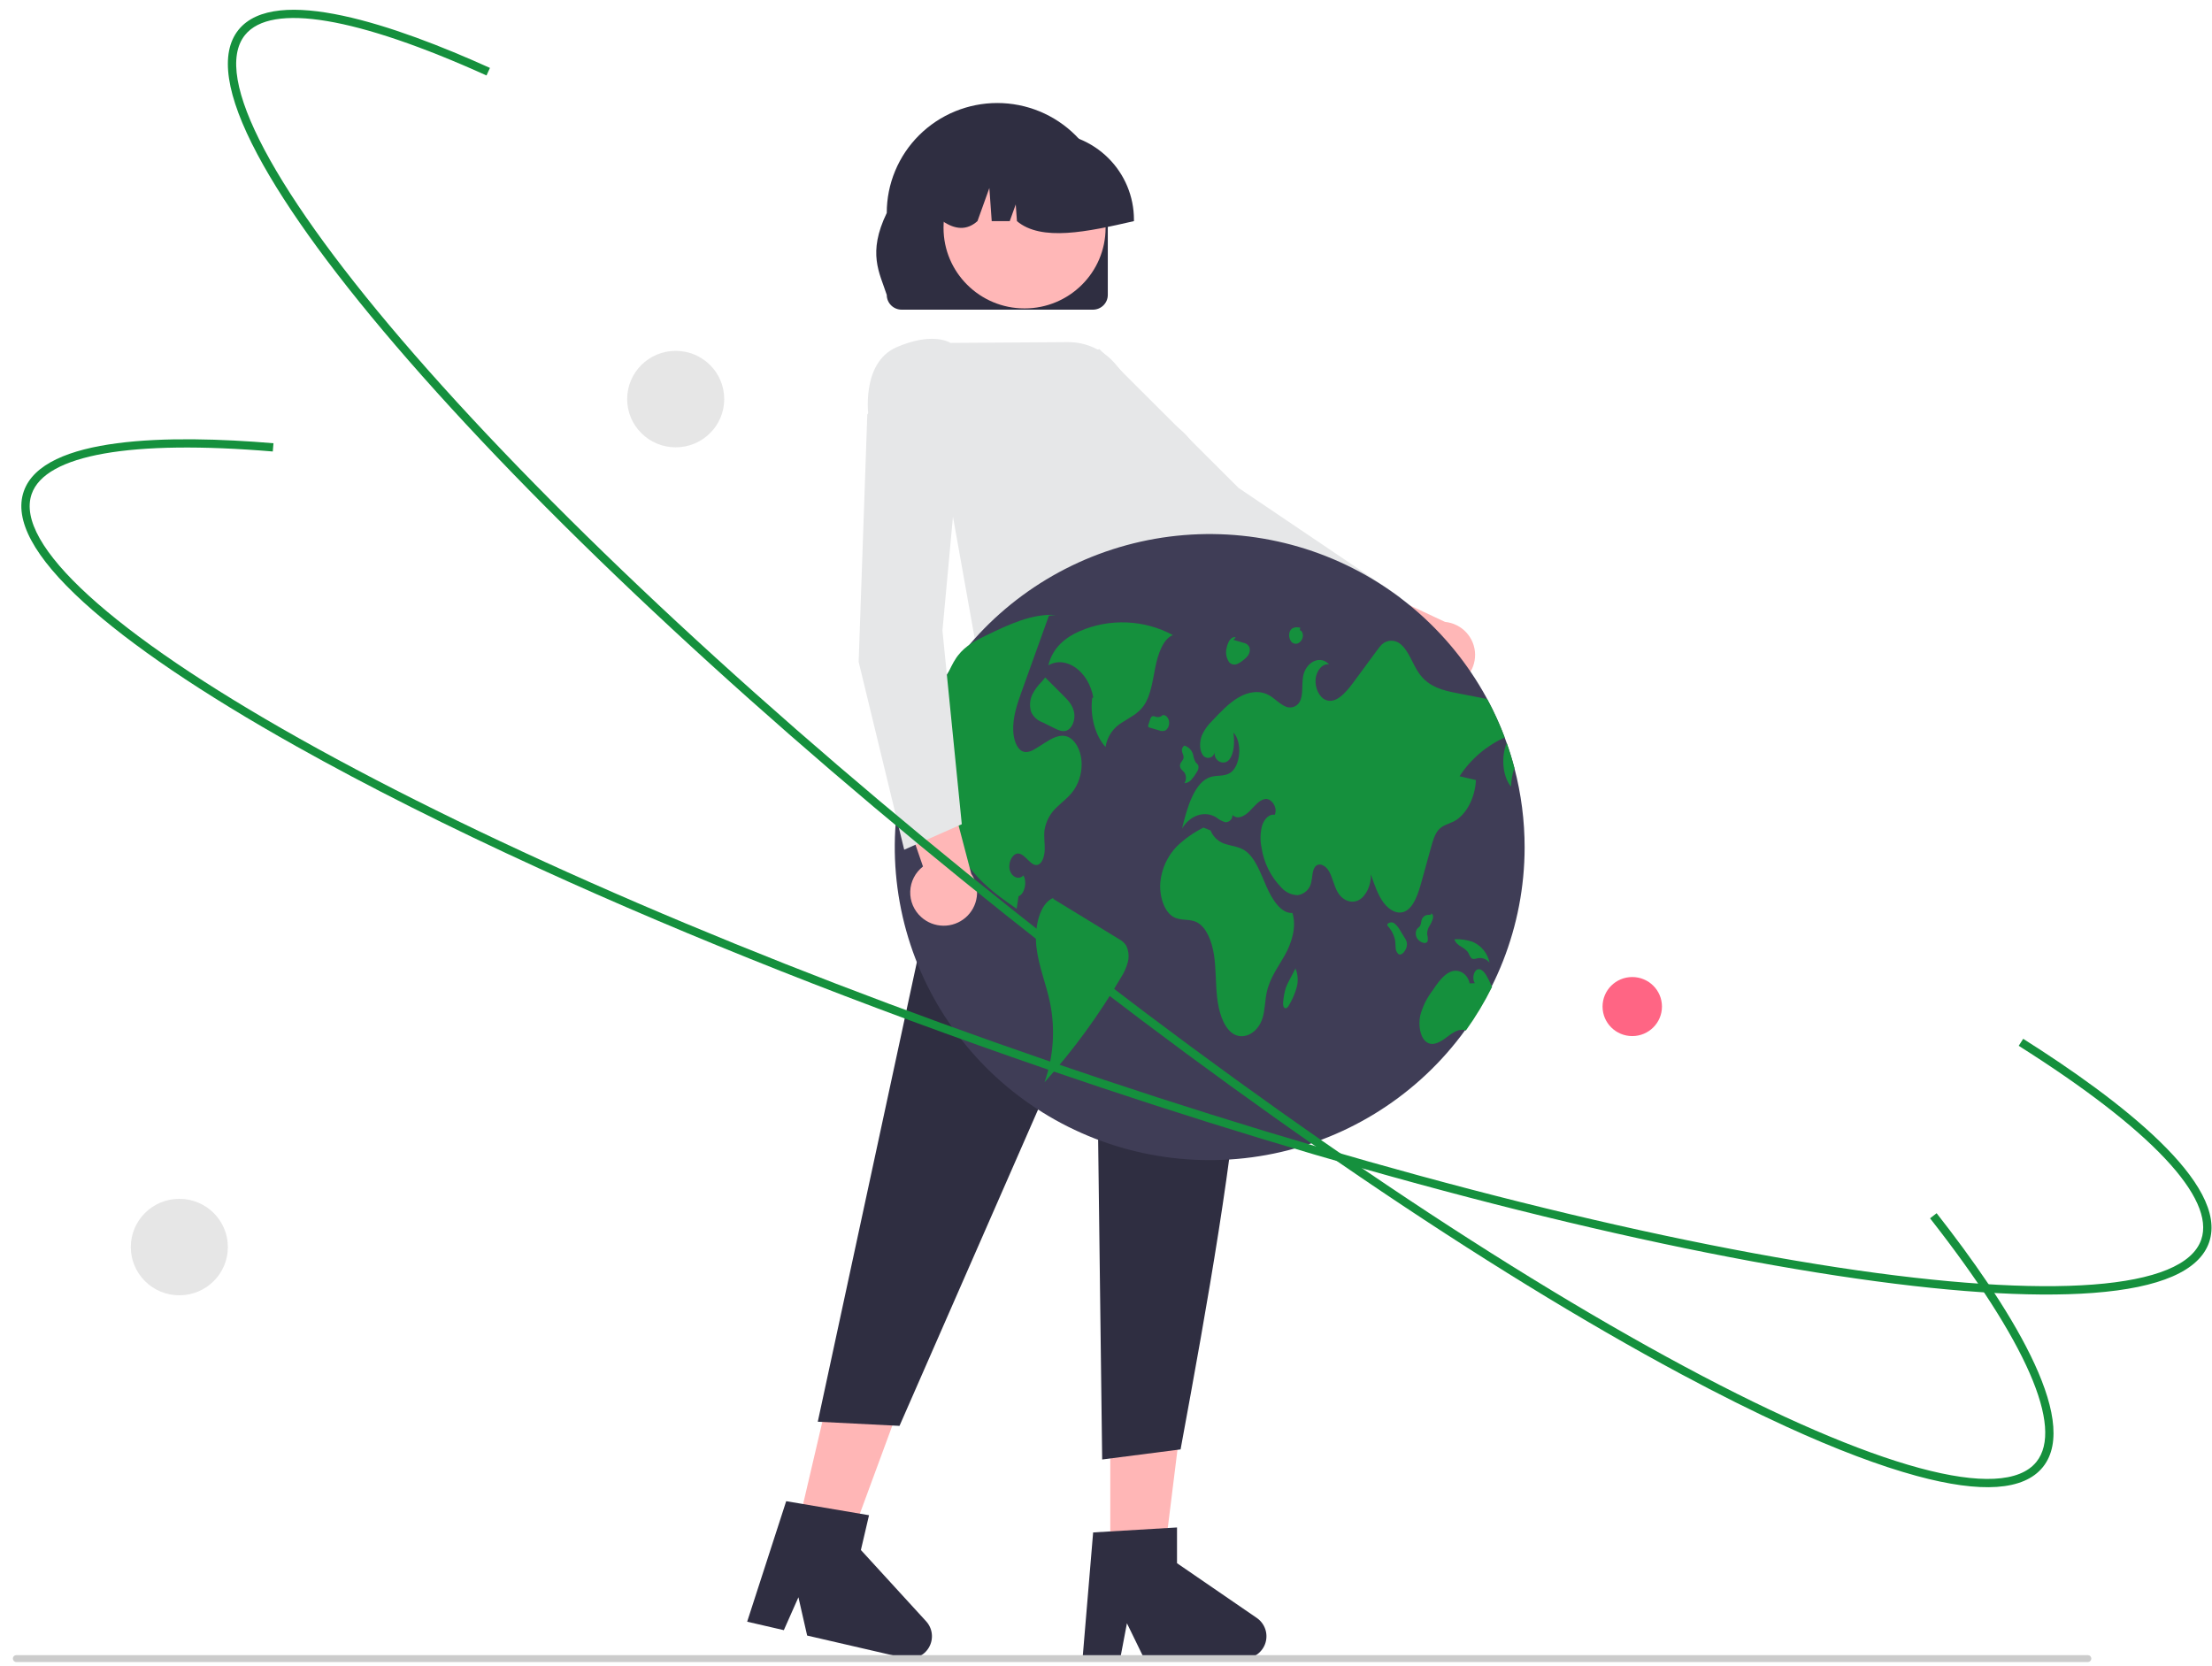 <svg width="166" height="125" viewBox="0 0 166 125" fill="none" xmlns="http://www.w3.org/2000/svg">
<g clip-path="url(#clip0_657_4578)">
<path d="M108.536 51.617C108.176 51.668 107.808 51.641 107.459 51.536C107.111 51.432 106.789 51.252 106.518 51.011C106.247 50.769 106.032 50.472 105.889 50.139C105.745 49.806 105.677 49.446 105.689 49.084L97.424 45.927L101.166 43.266L108.441 46.672C109.052 46.732 109.619 47.013 110.035 47.461C110.451 47.909 110.687 48.493 110.699 49.102C110.71 49.712 110.497 50.305 110.098 50.768C109.699 51.232 109.144 51.534 108.536 51.617L108.536 51.617Z" fill="#FFB7B7"/>
<path d="M103.813 49.352L105.103 44.827L105.04 44.784L92.952 36.622L82.502 26.199L76.415 28.617L76.815 30.532L76.841 30.555L90.734 42.925L90.747 42.931L103.813 49.352Z" fill="#E6E7E8"/>
<path d="M91.43 59.688L72.722 57.081L74.368 45.67H88.141L91.43 59.688Z" fill="#FFB6B6"/>
<path d="M59.642 115.563L63.479 116.45L68.745 102.158L63.081 100.85L59.642 115.563Z" fill="#FFB6B6"/>
<path d="M56.071 121.706L58.823 122.341L59.918 119.872L60.573 122.746L67.872 124.432C68.222 124.513 68.589 124.48 68.919 124.339C69.249 124.198 69.525 123.956 69.706 123.648C69.888 123.34 69.966 122.982 69.929 122.627C69.892 122.272 69.741 121.938 69.499 121.674L64.606 116.326L65.216 113.715L59 112.662L56.071 121.706Z" fill="#2F2E41"/>
<path d="M83.321 117.689H87.261L89.136 102.583H83.321V117.689Z" fill="#FFB6B6"/>
<path d="M81.241 124.475H84.067L84.571 121.824L85.863 124.475H93.356C93.716 124.475 94.065 124.361 94.355 124.149C94.644 123.938 94.858 123.64 94.965 123.299C95.072 122.958 95.066 122.592 94.949 122.255C94.832 121.917 94.609 121.626 94.314 121.423L88.329 117.315V114.634L82.035 115.007L81.241 124.475Z" fill="#2F2E41"/>
<path d="M72.485 55.145L90.78 53.698C96.179 66.235 92.746 86.248 88.597 108.776L82.713 109.533L82.256 73.332L67.504 107.009L61.371 106.698L72.485 55.145Z" fill="#2F2E41"/>
<path d="M83.135 22.133V15.98C83.136 14.897 82.921 13.825 82.505 12.824C82.088 11.823 81.478 10.914 80.707 10.148C79.937 9.382 79.022 8.774 78.016 8.359C77.009 7.945 75.931 7.731 74.841 7.731C73.751 7.731 72.673 7.945 71.666 8.359C70.659 8.774 69.745 9.382 68.975 10.148C68.204 10.914 67.594 11.823 67.177 12.824C66.76 13.825 66.546 14.897 66.547 15.98C65.085 19.008 66 20.448 66.547 22.133C66.547 22.426 66.665 22.708 66.874 22.915C67.082 23.123 67.365 23.239 67.661 23.24H82.021C82.316 23.24 82.599 23.123 82.808 22.915C83.017 22.708 83.135 22.427 83.135 22.133Z" fill="#2F2E41"/>
<path d="M76.888 23.147C80.246 23.147 82.969 20.441 82.969 17.102C82.969 13.764 80.246 11.058 76.888 11.058C73.529 11.058 70.807 13.764 70.807 17.102C70.807 20.441 73.529 23.147 76.888 23.147Z" fill="#FFB7B7"/>
<path d="M85.097 16.472C85.095 14.743 84.403 13.085 83.173 11.863C81.943 10.64 80.276 9.952 78.536 9.95H77.298C75.559 9.952 73.891 10.64 72.661 11.863C71.431 13.085 70.739 14.743 70.737 16.472V16.595C71.665 17.225 72.545 17.317 73.354 16.595L74.246 14.111L74.424 16.595H75.776L76.227 15.342L76.317 16.595C78.144 18.141 81.598 17.4 85.097 16.595L85.097 16.472Z" fill="#2F2E41"/>
<path d="M73.341 49.005L88.824 48.419L89.689 38.351C90.357 36.508 90.368 34.925 89.722 33.648C89.166 32.599 88.232 31.796 87.107 31.402L83.719 27.334C83.283 26.811 82.736 26.391 82.117 26.105C81.498 25.818 80.823 25.671 80.139 25.675L71.336 25.735C71.124 25.608 69.837 24.958 67.299 26.051C64.546 27.237 65.185 31.358 65.192 31.399L65.198 31.438L65.229 31.465L71.084 36.367L73.341 49.005Z" fill="#E6E7E8"/>
<path d="M1.225 124.733H156.683C156.752 124.733 156.818 124.706 156.867 124.658C156.915 124.609 156.943 124.543 156.943 124.475C156.943 124.407 156.915 124.341 156.867 124.292C156.818 124.244 156.752 124.217 156.683 124.217H1.225C1.156 124.217 1.09 124.244 1.041 124.292C0.992 124.341 0.965 124.407 0.965 124.475C0.965 124.543 0.992 124.609 1.041 124.658C1.09 124.706 1.156 124.733 1.225 124.733Z" fill="#CCCCCC"/>
<path d="M114.416 63.619C114.405 69.485 112.186 75.134 108.197 79.456C104.208 83.778 98.737 86.46 92.859 86.975C86.981 87.49 81.122 85.802 76.433 82.24C71.745 78.679 68.566 73.503 67.522 67.73C66.477 61.957 67.643 56.005 70.79 51.043C73.937 46.082 78.838 42.47 84.528 40.918C90.218 39.365 96.287 39.985 101.541 42.655C106.795 45.325 110.854 49.852 112.92 55.346C112.972 55.484 113.022 55.622 113.071 55.762V55.763C113.289 56.375 113.481 56.999 113.647 57.634C114.159 59.588 114.418 61.6 114.416 63.619Z" fill="#3F3D56"/>
<path d="M88.02 47.661C86.951 47.087 85.763 46.762 84.549 46.713C83.334 46.663 82.124 46.89 81.011 47.376C80.031 47.8 79 48.561 78.673 49.934C79.995 49.158 81.706 50.384 82.046 52.35L81.967 52.371C81.787 53.733 82.189 55.215 82.965 56.06C83.023 55.679 83.165 55.315 83.382 54.996C83.599 54.676 83.884 54.409 84.218 54.213C84.788 53.84 85.42 53.569 85.855 52.928C86.371 52.169 86.503 51.058 86.708 50.045C86.913 49.032 87.302 47.944 88.02 47.661Z" fill="#15903D"/>
<path d="M80.619 59.249C80.253 59.796 79.764 60.139 79.325 60.566C78.818 61.024 78.486 61.641 78.384 62.314C78.328 62.79 78.414 63.274 78.402 63.755C78.39 64.235 78.229 64.777 77.9 64.896C77.38 65.083 76.984 64.124 76.45 64.057C76.026 64.004 75.644 64.668 75.766 65.243C75.889 65.819 76.467 66.074 76.799 65.698C77.099 66.198 76.887 67.106 76.437 67.26C76.389 67.576 76.341 67.89 76.295 68.205C75.156 67.413 74.004 66.607 73.036 65.447C71.958 64.168 71.29 62.597 71.116 60.937C70.991 59.604 71.177 58.078 70.561 57.052C70.068 56.231 69.222 56.05 68.461 56.101C68.322 56.11 68.182 56.126 68.043 56.143C68.492 54.802 69.062 53.505 69.747 52.267C69.902 52.2 70.046 52.111 70.174 52.002C70.882 51.405 71.197 50.194 71.772 49.357C71.809 49.304 71.847 49.251 71.887 49.2C72.475 48.436 73.263 48.044 74.024 47.678C75.71 46.865 77.444 46.041 79.223 46.154L78.717 46.203C78.126 47.848 77.535 49.493 76.943 51.138C76.853 51.39 76.762 51.643 76.671 51.896C76.335 52.831 75.989 53.828 76.04 54.875C76.07 55.495 76.287 56.157 76.7 56.37C77.084 56.567 77.505 56.325 77.876 56.086C78.033 55.986 78.189 55.886 78.347 55.785C78.911 55.424 79.536 55.053 80.132 55.295C80.678 55.516 81.082 56.253 81.158 57.048C81.229 57.821 81.039 58.595 80.619 59.249Z" fill="#15903D"/>
<path d="M83.976 70.48C82.327 69.471 80.679 68.462 79.031 67.454L79.058 67.382C78.034 67.77 77.608 69.581 77.777 71.062C77.947 72.543 78.521 73.867 78.811 75.31C79.203 77.285 79.055 79.328 78.384 81.227C80.551 78.809 82.47 76.181 84.11 73.383C84.339 73.031 84.514 72.646 84.628 72.242C84.749 71.811 84.706 71.351 84.507 70.95C84.372 70.752 84.189 70.59 83.976 70.48Z" fill="#15903D"/>
<path d="M77.47 52.125C77.277 52.538 77.247 53.008 77.387 53.443C77.549 53.792 77.844 54.064 78.208 54.198L79.118 54.647C79.421 54.796 79.748 54.947 80.057 54.824C80.43 54.676 80.688 54.096 80.621 53.557C80.55 52.983 80.186 52.588 79.85 52.252C79.379 51.782 78.908 51.312 78.438 50.842L78.172 51.165C77.885 51.443 77.648 51.768 77.47 52.125Z" fill="#15903D"/>
<path d="M109.534 58.256C109.943 58.352 110.353 58.448 110.763 58.544C110.692 59.92 110.006 61.193 109.086 61.654C108.702 61.846 108.275 61.917 107.958 62.276C107.671 62.602 107.526 63.109 107.392 63.594C107.158 64.44 106.924 65.286 106.69 66.132C106.439 67.044 106.117 68.057 105.464 68.386C104.903 68.668 104.262 68.323 103.831 67.743C103.4 67.164 103.137 66.385 102.882 65.625C102.898 66.453 102.511 67.265 101.962 67.553C101.412 67.84 100.743 67.58 100.376 66.938C100.112 66.477 100.002 65.868 99.743 65.4C99.484 64.933 98.94 64.665 98.657 65.103C98.471 65.395 98.495 65.842 98.402 66.212C98.356 66.458 98.233 66.684 98.052 66.858C97.87 67.031 97.639 67.144 97.39 67.181C97.161 67.176 96.935 67.124 96.727 67.029C96.519 66.935 96.332 66.799 96.178 66.63C95.368 65.807 94.841 64.751 94.672 63.612C94.558 63.066 94.572 62.501 94.715 61.962C94.877 61.451 95.27 61.056 95.66 61.154C95.916 60.615 95.41 59.9 94.954 59.963C94.496 60.026 94.138 60.514 93.763 60.888C93.389 61.263 92.865 61.535 92.489 61.163C92.497 61.299 92.451 61.433 92.36 61.535C92.269 61.637 92.141 61.699 92.004 61.707C91.991 61.708 91.977 61.708 91.964 61.708C91.713 61.637 91.481 61.514 91.28 61.348C90.417 60.813 89.321 61.168 88.708 62.18C89.091 60.559 89.653 58.698 90.831 58.317C91.312 58.16 91.837 58.289 92.291 58.019C93.097 57.539 93.259 55.727 92.564 54.979C92.652 55.686 92.635 56.511 92.26 56.995C91.884 57.479 91.097 57.163 91.144 56.448C91.133 56.549 91.091 56.644 91.023 56.719C90.955 56.794 90.865 56.846 90.765 56.867C90.666 56.888 90.562 56.877 90.469 56.836C90.376 56.794 90.299 56.725 90.248 56.638C89.998 56.259 90.019 55.64 90.196 55.188C90.379 54.779 90.641 54.409 90.967 54.1C91.595 53.432 92.232 52.755 92.959 52.334C93.687 51.914 94.528 51.772 95.258 52.19C95.642 52.411 95.981 52.779 96.373 52.973C96.466 53.03 96.568 53.068 96.675 53.086C96.783 53.103 96.892 53.099 96.998 53.075C97.103 53.05 97.203 53.005 97.291 52.942C97.38 52.879 97.455 52.8 97.512 52.708C97.516 52.701 97.52 52.694 97.525 52.687C97.817 52.177 97.679 51.42 97.788 50.783C97.982 49.657 99.115 49.13 99.743 49.873C99.273 49.754 98.788 50.306 98.73 50.974C98.671 51.643 99.01 52.319 99.465 52.521C100.229 52.857 100.977 52.011 101.555 51.228C102.158 50.408 102.761 49.589 103.366 48.77C103.462 48.63 103.571 48.499 103.69 48.378C103.879 48.195 104.132 48.09 104.396 48.084C104.66 48.079 104.917 48.173 105.113 48.349C105.724 48.844 106.011 49.86 106.512 50.559C107.239 51.575 108.327 51.822 109.339 52.019C110.094 52.165 110.849 52.312 111.605 52.459C112.109 53.391 112.548 54.355 112.92 55.346C111.535 55.974 110.359 56.984 109.534 58.256Z" fill="#15903D"/>
<path d="M113.647 57.634C113.492 58.087 113.407 58.562 113.396 59.041C112.748 58.255 112.645 56.782 113.07 55.763C113.289 56.375 113.481 56.999 113.647 57.634Z" fill="#15903D"/>
<path d="M111.973 74.066C111.407 75.209 110.748 76.305 110.004 77.342C109.528 77.139 109.016 77.501 108.571 77.84C108.105 78.195 107.546 78.54 107.069 78.217C106.581 77.886 106.424 76.96 106.579 76.225C106.756 75.547 107.067 74.912 107.493 74.354C107.89 73.765 108.314 73.154 108.865 72.926C109.418 72.697 110.128 73.02 110.289 73.801L110.68 73.788C110.461 73.488 110.576 72.868 110.871 72.759C111.21 72.631 111.505 73.095 111.706 73.505C111.796 73.69 111.887 73.877 111.973 74.066Z" fill="#15903D"/>
<path d="M96.989 68.516C96.148 68.569 95.481 67.539 95.039 66.527C94.596 65.514 94.192 64.357 93.433 63.841C93 63.547 92.505 63.507 92.035 63.364C91.769 63.297 91.522 63.168 91.315 62.987C91.109 62.806 90.948 62.579 90.848 62.325L90.314 62.11C89.568 62.481 88.885 62.965 88.289 63.546C87.608 64.265 87.184 65.187 87.082 66.169C86.98 67.23 87.356 68.414 88.059 68.813C88.615 69.128 89.262 68.929 89.825 69.218C90.528 69.578 90.945 70.625 91.103 71.658C91.261 72.692 91.221 73.766 91.334 74.811C91.447 75.857 91.759 76.945 92.404 77.48C93.211 78.151 94.395 77.594 94.757 76.373C94.934 75.775 94.928 75.099 95.061 74.478C95.295 73.384 95.926 72.572 96.427 71.674C96.927 70.777 97.322 69.558 96.989 68.516Z" fill="#15903D"/>
<path d="M88.678 57.764C88.756 57.835 88.829 57.913 88.897 57.995C88.966 58.114 89.002 58.251 89 58.389C88.997 58.527 88.957 58.662 88.883 58.779C88.984 58.773 89.084 58.746 89.174 58.701C89.264 58.655 89.344 58.591 89.409 58.513C89.562 58.34 89.697 58.151 89.812 57.949C89.865 57.88 89.904 57.801 89.924 57.716C89.945 57.631 89.947 57.543 89.93 57.457C89.891 57.344 89.797 57.296 89.731 57.211C89.64 57.046 89.577 56.866 89.547 56.679C89.51 56.505 89.425 56.343 89.302 56.214C89.178 56.084 89.02 55.992 88.847 55.946L88.889 55.954C88.817 55.997 88.761 56.06 88.727 56.136C88.694 56.212 88.685 56.297 88.702 56.378C88.727 56.542 88.833 56.678 88.823 56.845C88.808 57.085 88.566 57.198 88.551 57.439C88.549 57.559 88.594 57.676 88.678 57.764Z" fill="#15903D"/>
<path d="M87.237 53.677L87.241 53.677C87.267 53.653 87.291 53.628 87.313 53.601L87.237 53.677Z" fill="#15903D"/>
<path d="M87.489 54.806C87.59 54.718 87.665 54.604 87.705 54.476C87.746 54.349 87.75 54.213 87.718 54.083C87.656 53.81 87.44 53.626 87.241 53.676C87.183 53.735 87.111 53.777 87.032 53.8C86.953 53.824 86.869 53.826 86.789 53.809C86.666 53.777 86.53 53.696 86.423 53.788C86.362 53.857 86.319 53.94 86.299 54.03C86.259 54.151 86.22 54.271 86.18 54.392C86.161 54.435 86.156 54.483 86.166 54.529C86.174 54.548 86.186 54.564 86.201 54.577C86.217 54.589 86.236 54.597 86.256 54.6C86.493 54.67 86.731 54.74 86.968 54.809C87.05 54.847 87.139 54.866 87.229 54.865C87.319 54.865 87.408 54.844 87.489 54.806Z" fill="#15903D"/>
<path d="M105.419 70.39C105.309 70.211 105.2 70.032 105.09 69.854C104.982 69.647 104.835 69.463 104.656 69.312C104.617 69.28 104.572 69.255 104.524 69.24C104.476 69.225 104.425 69.22 104.375 69.224C104.325 69.229 104.276 69.243 104.231 69.266C104.186 69.289 104.147 69.321 104.114 69.359L104.108 69.366L104.122 69.469C104.416 69.782 104.616 70.17 104.7 70.59C104.725 70.773 104.717 70.962 104.739 71.145C104.741 71.23 104.76 71.314 104.795 71.392C104.83 71.469 104.88 71.54 104.942 71.598C105.115 71.713 105.318 71.544 105.441 71.337C105.551 71.167 105.6 70.966 105.581 70.765C105.553 70.63 105.498 70.502 105.419 70.39Z" fill="#15903D"/>
<path d="M107.141 70.622C107.162 70.454 107.148 70.285 107.101 70.123C107.093 69.904 107.151 69.688 107.268 69.502C107.385 69.327 107.473 69.135 107.53 68.933C107.554 68.841 107.549 68.744 107.517 68.654C107.481 68.573 107.393 68.536 107.342 68.6L107.45 68.669C107.304 68.643 107.154 68.651 107.012 68.69C106.93 68.721 106.858 68.771 106.8 68.836C106.742 68.901 106.701 68.979 106.679 69.063C106.662 69.194 106.632 69.323 106.592 69.449C106.528 69.581 106.403 69.625 106.325 69.74C106.271 69.843 106.244 69.957 106.246 70.072C106.248 70.188 106.279 70.301 106.336 70.401C106.434 70.566 106.591 70.688 106.775 70.745C106.907 70.792 107.081 70.794 107.141 70.622Z" fill="#15903D"/>
<path d="M110.208 71.542C110.256 71.665 110.32 71.782 110.398 71.889C110.545 72.036 110.745 71.945 110.923 71.909C111.085 71.884 111.25 71.903 111.402 71.963C111.554 72.024 111.686 72.124 111.786 72.254C111.717 71.911 111.566 71.59 111.346 71.317C111.126 71.045 110.844 70.829 110.523 70.687C110.105 70.544 109.665 70.475 109.224 70.485L109.148 70.505C109.341 71.061 109.944 71.048 110.208 71.542Z" fill="#15903D"/>
<path d="M97.219 72.68L97.22 72.682L97.242 72.64L97.219 72.68Z" fill="#15903D"/>
<path d="M96.753 73.574C96.652 73.758 96.565 73.948 96.492 74.144C96.397 74.462 96.333 74.789 96.303 75.12C96.28 75.308 96.272 75.548 96.391 75.639C96.425 75.662 96.466 75.671 96.506 75.666C96.547 75.66 96.584 75.64 96.611 75.61C96.676 75.54 96.73 75.461 96.77 75.374C97.003 74.976 97.184 74.549 97.308 74.105C97.438 73.634 97.407 73.133 97.22 72.682C97.064 72.979 96.909 73.277 96.753 73.574Z" fill="#15903D"/>
<path d="M92.265 49.724C92.339 49.796 92.432 49.845 92.534 49.864C92.635 49.884 92.74 49.874 92.835 49.835C93.034 49.749 93.215 49.629 93.373 49.482C93.503 49.386 93.614 49.266 93.698 49.129C93.745 49.047 93.775 48.956 93.786 48.863C93.798 48.769 93.79 48.674 93.765 48.584C93.728 48.496 93.67 48.42 93.596 48.362C93.522 48.303 93.434 48.265 93.34 48.249C93.076 48.172 92.813 48.094 92.549 48.016L92.74 47.845C92.544 47.741 92.327 47.935 92.204 48.175C92.125 48.333 92.07 48.5 92.041 48.673C92 48.854 91.998 49.042 92.037 49.223C92.075 49.405 92.153 49.575 92.265 49.724Z" fill="#15903D"/>
<path d="M96.919 48.172C96.993 48.253 97.096 48.303 97.206 48.312C97.316 48.321 97.426 48.288 97.512 48.219C97.587 48.164 97.649 48.093 97.694 48.012C97.739 47.931 97.767 47.842 97.775 47.749C97.794 47.543 97.691 47.314 97.545 47.296L97.578 47.103C97.296 47.053 96.949 47.043 96.798 47.383C96.747 47.514 96.731 47.655 96.752 47.793C96.774 47.932 96.831 48.062 96.919 48.172Z" fill="#15903D"/>
<path d="M69.134 68.825C68.863 68.583 68.649 68.285 68.506 67.952C68.364 67.619 68.296 67.258 68.309 66.897C68.321 66.535 68.413 66.18 68.579 65.858C68.744 65.535 68.978 65.252 69.265 65.029L66.406 56.699L70.861 57.849L72.891 65.583C73.236 66.087 73.383 66.7 73.303 67.305C73.224 67.909 72.924 68.464 72.461 68.864C71.998 69.264 71.403 69.481 70.79 69.473C70.176 69.466 69.587 69.236 69.133 68.825L69.134 68.825Z" fill="#FFB7B7"/>
<path d="M67.856 63.77L72.178 61.855L70.726 47.324L72.078 32.671L66.308 29.575L65.085 31.108V31.142L64.438 49.671L64.441 49.685L67.856 63.77Z" fill="#E6E7E8"/>
<path d="M134.066 107.072C131.622 105.955 128.986 104.639 126.158 103.124C111.53 95.285 93.543 83.057 75.509 68.692C57.475 54.327 41.55 39.541 30.666 27.058C25.364 20.977 21.545 15.77 19.315 11.58C16.954 7.144 16.478 4.001 17.9 2.237C20.67 -1.198 29.689 1.896 36.768 5.097L36.51 5.663C26.788 1.267 20.353 0.188 18.388 2.626C15.885 5.73 20.532 14.487 31.138 26.651C41.998 39.106 57.895 53.865 75.9 68.207C93.905 82.549 111.859 94.756 126.455 102.577C140.708 110.216 150.319 112.816 152.822 109.712C154.899 107.134 152.065 100.643 144.841 91.432L145.334 91.05C150.583 97.743 156.228 106.48 153.309 110.1C151.888 111.864 148.698 112.087 143.828 110.763C141.052 110.008 137.785 108.773 134.066 107.072Z" fill="#15903D"/>
<path d="M40.486 65.187C33.749 62.107 27.592 59.014 22.199 55.987C15.15 52.031 9.793 48.401 6.276 45.2C2.553 41.81 1.042 39.009 1.785 36.873C3.233 32.712 12.774 32.614 20.523 33.265L20.471 33.884C9.829 32.99 3.403 34.124 2.376 37.076C1.068 40.836 8.405 47.531 22.506 55.446C36.945 63.551 56.905 72.142 78.712 79.637C100.518 87.132 121.554 92.632 137.944 95.124C153.952 97.558 163.883 96.798 165.19 93.038C166.276 89.917 161.412 84.749 151.495 78.487L151.83 77.962C159.036 82.513 167.306 88.857 165.781 93.241C165.038 95.377 162.109 96.652 157.075 97.032C152.32 97.39 145.852 96.955 137.85 95.738C121.423 93.241 100.348 87.731 78.507 80.224C64.806 75.514 51.827 70.371 40.486 65.187Z" fill="#15903D"/>
<path d="M50.708 33.571C52.72 33.571 54.35 31.951 54.35 29.951C54.35 27.952 52.72 26.331 50.708 26.331C48.697 26.331 47.066 27.952 47.066 29.951C47.066 31.951 48.697 33.571 50.708 33.571Z" fill="#E6E6E6"/>
<path d="M122.493 77.757C123.724 77.757 124.722 76.765 124.722 75.541C124.722 74.317 123.724 73.325 122.493 73.325C121.262 73.325 120.264 74.317 120.264 75.541C120.264 76.765 121.262 77.757 122.493 77.757Z" fill="#FF6584"/>
<path d="M13.458 97.211C15.47 97.211 17.1 95.59 17.1 93.591C17.1 91.591 15.47 89.971 13.458 89.971C11.447 89.971 9.816 91.591 9.816 93.591C9.816 95.59 11.447 97.211 13.458 97.211Z" fill="#E6E6E6"/>
</g>
<defs>
<clipPath id="clip0_657_4578">
<rect width="165" height="124" fill="white" transform="translate(0.965 0.733)"/>
</clipPath>
</defs>
</svg>
